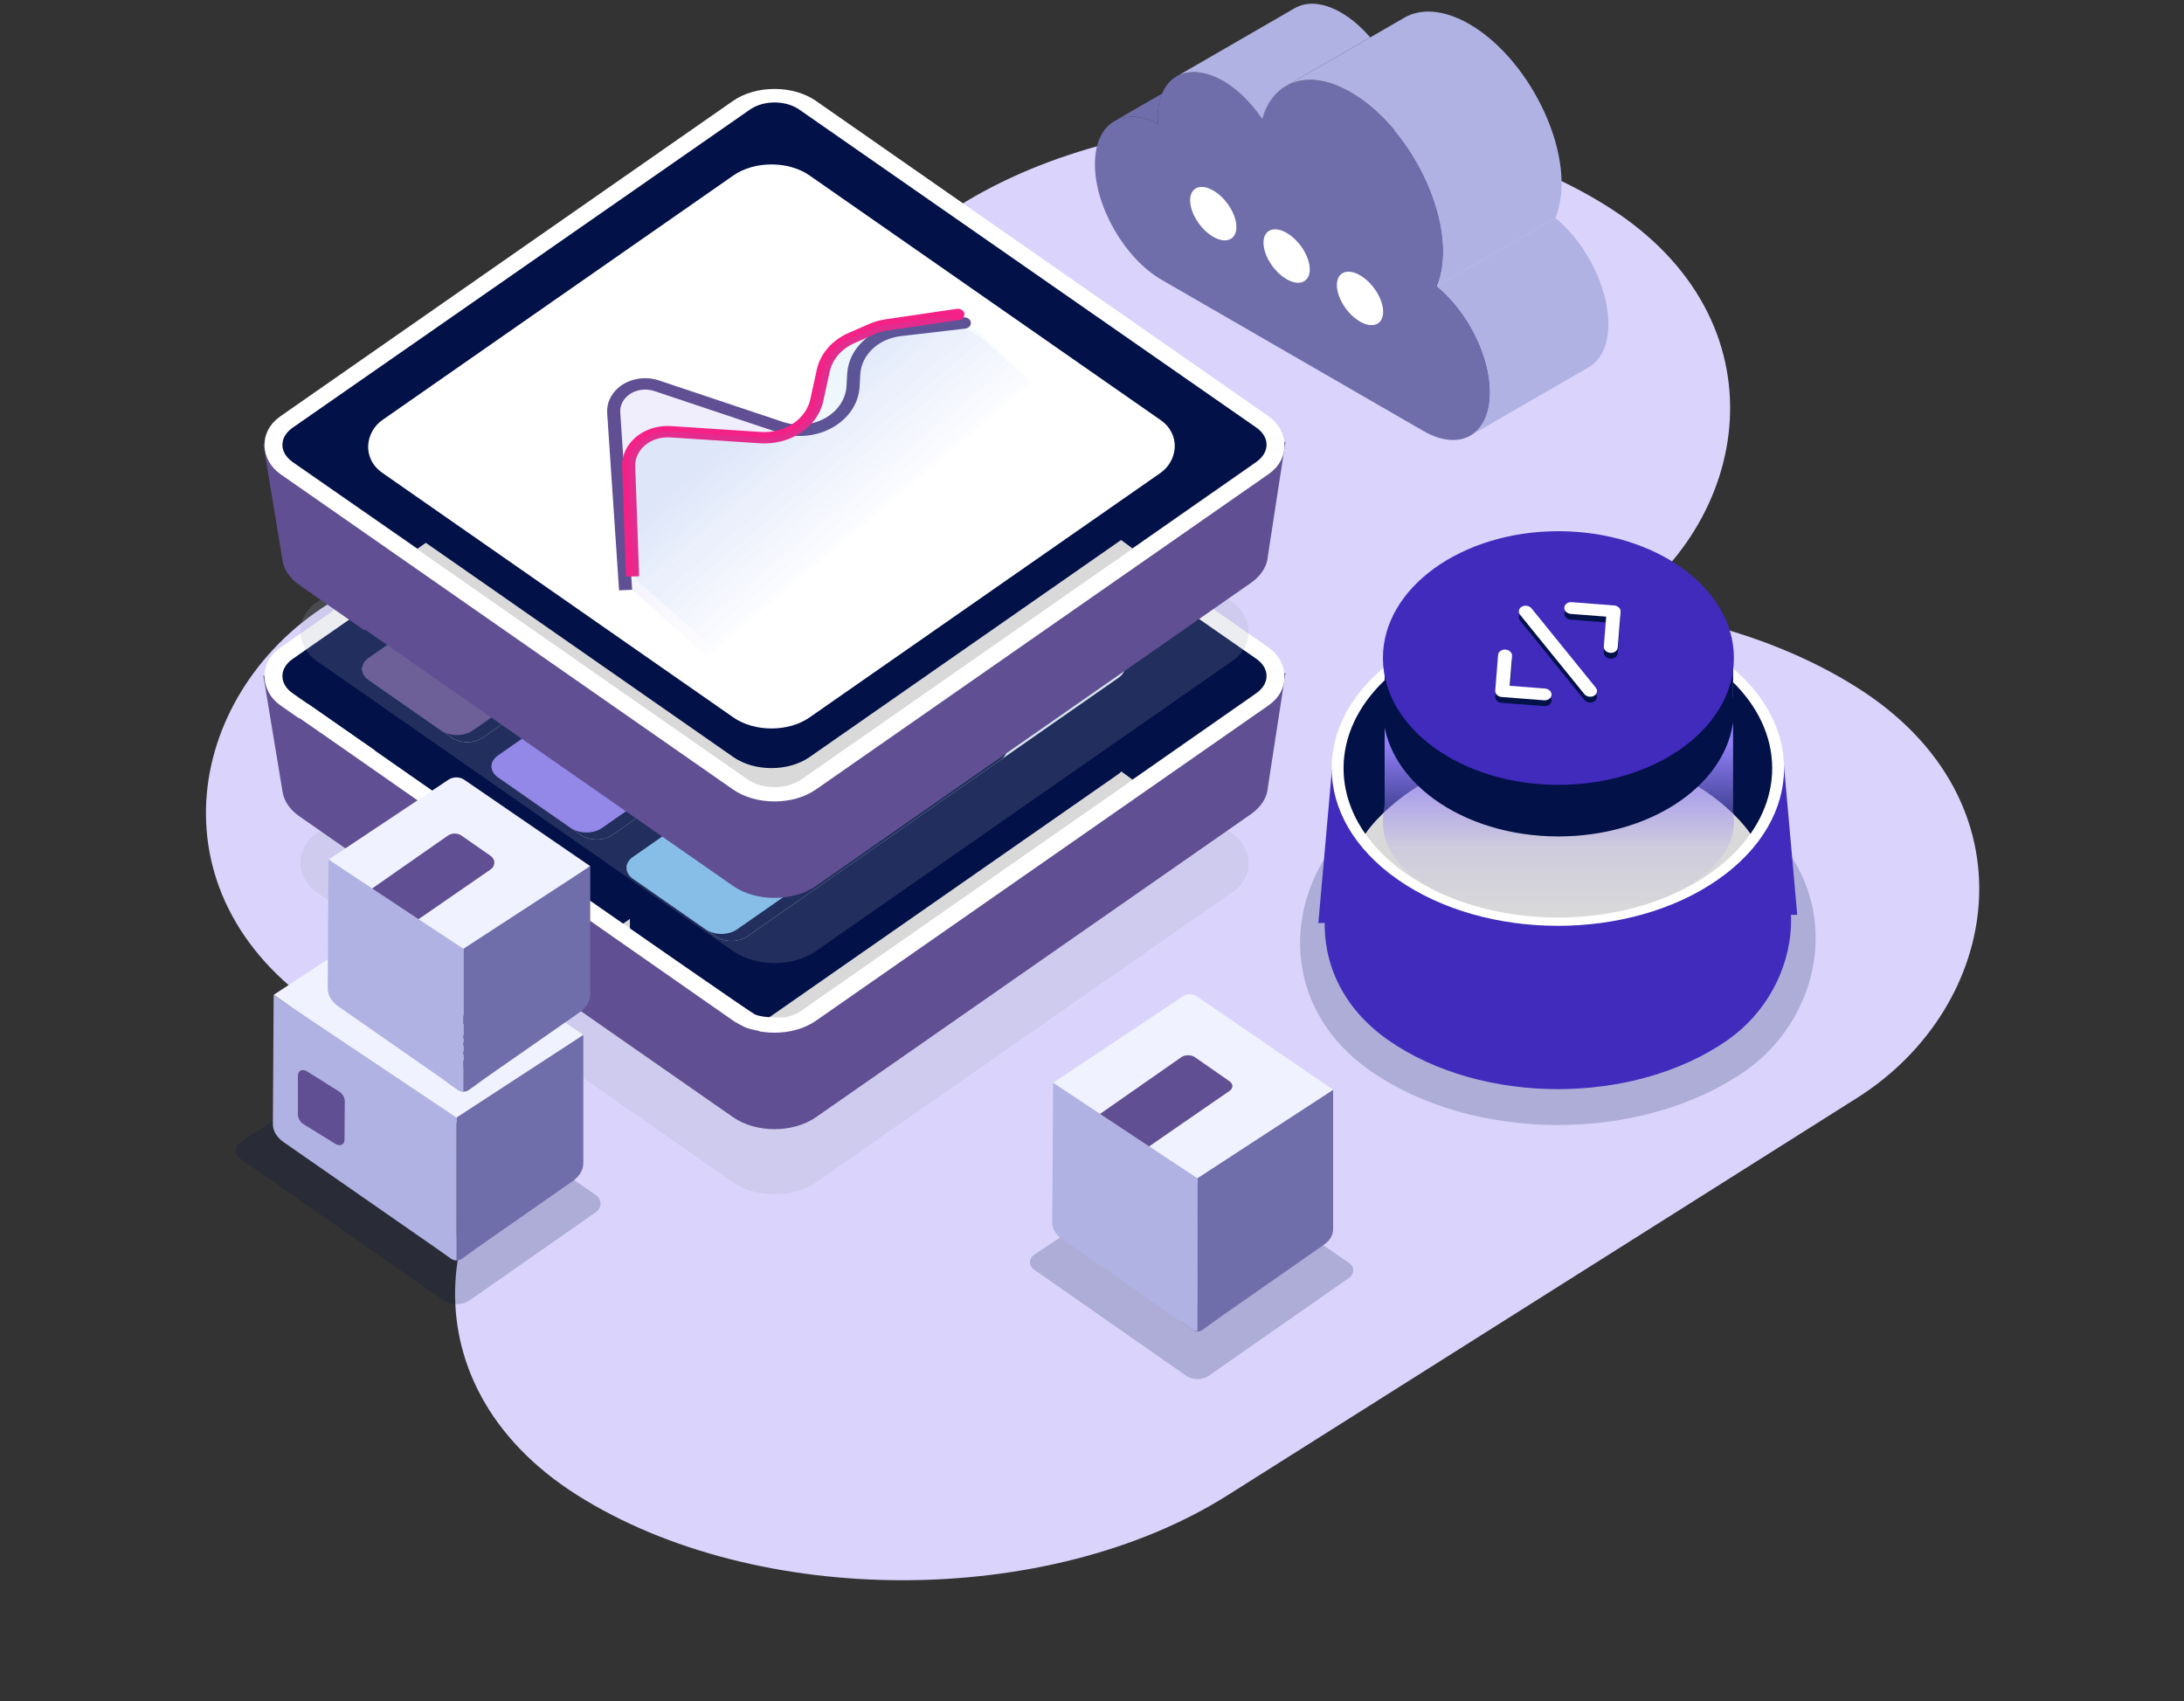 <svg xmlns="http://www.w3.org/2000/svg" width="561" height="437" viewBox="0 0 561 437" fill="none"><rect x="0" y="0" width="561" height="437" fill="#333333" stroke="none"/><rect width="197.454" height="388.531" rx="98.727" transform="matrix(-0.846 -0.534 0.846 -0.534 231.824 436.771)" fill="#DAD4FC"></rect><rect width="197.454" height="388.531" rx="98.727" transform="matrix(-0.846 -0.534 0.846 -0.534 167.832 313.287)" fill="#DAD4FC"></rect><g opacity="0.2"><rect width="156.399" height="156.399" rx="12.963" transform="matrix(-0.821 0.572 0.821 0.572 198.945 132.176)" fill="#9EA3B2"></rect></g><path d="M93.532 221.254L93.761 221.095L188.31 286.96C194.184 291.052 203.708 291.052 209.583 286.96L321.292 209.14C323.961 207.28 325.529 204.79 325.685 202.162L330.199 172.853L309.402 180.387C309.398 180.384 309.395 180.382 309.392 180.38L209.583 110.85C203.709 106.757 194.184 106.757 188.31 110.85L93.819 176.675C90.78 178.792 88.265 181.136 86.274 183.629L67.639 173.501L72.58 203.356C72.94 205.744 74.466 207.972 76.903 209.67L93.532 221.254Z" fill="#604F92"></path><rect y="2.593" width="163.033" height="163.033" rx="10.695" transform="matrix(-0.821 0.572 0.821 0.572 196.813 79.008)" fill="#D9D9D9" stroke="white" stroke-width="4.537"></rect><path d="M192.68 87.53C196.16 85.11 201.795 85.11 205.274 87.53L322.726 169.232C326.208 171.654 326.213 175.584 322.737 178.011L290.891 200.242L209.616 140.822C204.794 137.297 196.743 137.245 191.829 140.709L107.238 200.33L75.163 178.056C71.671 175.631 71.669 171.692 75.158 169.265L192.68 87.53Z" fill="#021148"></path><path d="M198.069 127.335C195.85 125.789 192.252 125.789 190.033 127.335L94.903 193.606C92.684 195.152 92.684 197.658 94.903 199.204L116.187 214.031C118.406 215.577 122.004 215.577 124.223 214.031L219.353 147.761C221.572 146.215 221.572 143.708 219.353 142.162L198.069 127.335Z" fill="#021148"></path><path d="M198.12 102.588C195.901 101.042 192.303 101.042 190.083 102.588L94.703 169.034C92.484 170.58 92.484 173.086 94.703 174.632L115.986 189.459C118.205 191.005 121.804 191.005 124.023 189.459L219.403 123.014C221.623 121.468 221.623 118.961 219.403 117.415L198.12 102.588Z" fill="#CDF5FE"></path><path d="M176.335 117.764C174.115 116.218 170.517 116.218 168.298 117.764L94.702 169.034C92.483 170.58 92.483 173.086 94.702 174.632L115.986 189.459C118.205 191.005 121.803 191.005 124.022 189.459L197.618 138.189C199.837 136.643 199.837 134.137 197.618 132.591L176.335 117.764Z" fill="#021148"></path><path d="M177.807 116.739C175.588 115.193 171.99 115.193 169.771 116.739L94.703 169.034C92.483 170.58 92.483 173.086 94.703 174.632L113.376 187.641C115.595 189.187 119.193 189.187 121.412 187.641L196.48 135.345C198.7 133.799 198.7 131.293 196.48 129.747L177.807 116.739Z" fill="#604F92"></path><path d="M231.307 152.356C229.088 150.81 225.49 150.81 223.271 152.356L128.142 218.626C125.922 220.172 125.922 222.679 128.142 224.225L149.425 239.051C151.644 240.597 155.242 240.597 157.462 239.051L252.591 172.781C254.81 171.235 254.81 168.729 252.591 167.183L231.307 152.356Z" fill="#021148"></path><path d="M127.135 213.343V205.431C127.135 201.65 131.063 199.15 134.487 200.751L141.188 203.883C142.774 204.625 143.877 206.119 144.117 207.853L144.78 212.634C145.21 215.739 142.798 218.508 139.663 218.508H132.3C129.447 218.508 127.135 216.196 127.135 213.343Z" fill="#021148"></path><path d="M231.358 127.609C229.139 126.063 225.541 126.063 223.322 127.609L127.941 194.054C125.722 195.6 125.722 198.107 127.941 199.653L149.225 214.479C151.444 216.025 155.042 216.025 157.261 214.479L252.642 148.034C254.861 146.488 254.861 143.982 252.642 142.436L231.358 127.609Z" fill="#E9E5FD"></path><path d="M175.139 166.773C172.92 165.227 169.322 165.227 167.103 166.773L127.941 194.054C125.722 195.6 125.722 198.107 127.941 199.653L149.225 214.48C151.444 216.026 155.042 216.026 157.261 214.48L196.423 187.198C198.642 185.652 198.642 183.146 196.423 181.6L175.139 166.773Z" fill="#021148"></path><path d="M176.8 165.617C174.58 164.071 170.982 164.071 168.763 165.617L127.941 194.054C125.722 195.6 125.722 198.107 127.941 199.653L146.614 212.661C148.834 214.207 152.432 214.207 154.651 212.661L195.472 184.223C197.692 182.677 197.692 180.171 195.472 178.625L176.8 165.617Z" fill="#907FF5"></path><path d="M265.975 178.411C263.756 176.865 260.158 176.865 257.939 178.411L162.81 244.681C160.59 246.227 160.59 248.733 162.81 250.279L184.093 265.106C186.312 266.652 189.91 266.652 192.13 265.106L287.259 198.836C289.478 197.29 289.478 194.783 287.259 193.237L265.975 178.411Z" fill="#021148"></path><path d="M161.807 239.397V231.485C161.807 227.705 165.734 225.205 169.159 226.806L175.86 229.938C177.446 230.679 178.548 232.174 178.789 233.908L179.451 238.688C179.882 241.793 177.47 244.563 174.335 244.563H166.972C164.119 244.563 161.807 242.25 161.807 239.397Z" fill="#021148"></path><path d="M266.026 153.664C263.807 152.118 260.209 152.118 257.99 153.664L162.609 220.109C160.39 221.655 160.39 224.161 162.609 225.707L183.892 240.534C186.112 242.08 189.71 242.08 191.929 240.534L287.31 174.089C289.529 172.543 289.529 170.036 287.31 168.49L266.026 153.664Z" fill="#E5F3FD"></path><path d="M235.706 174.784C233.487 173.238 229.888 173.238 227.669 174.784L162.607 220.108C160.387 221.654 160.387 224.161 162.607 225.707L183.89 240.534C186.109 242.08 189.707 242.08 191.927 240.534L256.989 195.209C259.208 193.663 259.208 191.156 256.989 189.61L235.706 174.784Z" fill="#021148"></path><path d="M238.296 172.982C236.076 171.436 232.478 171.436 230.259 172.982L162.609 220.109C160.39 221.655 160.39 224.162 162.609 225.708L181.282 238.716C183.501 240.262 187.099 240.262 189.319 238.716L256.969 191.589C259.188 190.043 259.188 187.536 256.969 185.99L238.296 172.982Z" fill="#7FC4F5"></path><path d="M182.176 272.828L75.229 193.104L76.85 184.354L195.387 264.692L182.176 272.828Z" fill="#604F92"></path><path d="M76.849 184.354L188.699 262.42C188.699 262.42 191.227 263.86 192.027 264.116C192.828 264.372 195.484 264.916 195.484 264.916L201.238 261.28C201.238 261.28 196.124 261.62 193.843 260.513C191.562 259.406 79.118 180.789 79.118 180.789L76.849 184.354Z" fill="white"></path><g opacity="0.2"><rect width="156.399" height="156.399" rx="12.963" transform="matrix(-0.821 0.572 0.821 0.572 198.945 72.777)" fill="#9EA3B2"></rect></g><path d="M93.532 161.856L93.761 161.696L188.31 227.562C194.184 231.654 203.708 231.654 209.583 227.562L321.292 149.741C323.961 147.882 325.529 145.391 325.685 142.764L330.199 113.454L309.402 120.988C309.398 120.986 309.395 120.984 309.392 120.982L209.583 51.451C203.709 47.359 194.184 47.359 188.31 51.451L93.819 117.277C90.78 119.394 88.265 121.738 86.274 124.23L67.639 114.103L72.58 143.958C72.94 146.345 74.466 148.574 76.903 150.271L93.532 161.856Z" fill="#604F92"></path><rect y="2.593" width="163.033" height="163.033" rx="10.695" transform="matrix(-0.821 0.572 0.821 0.572 196.813 19.61)" fill="#D9D9D9" stroke="white" stroke-width="4.537"></rect><path d="M192.68 28.131C196.16 25.711 201.795 25.712 205.274 28.132L322.726 109.834C326.208 112.256 326.213 116.186 322.737 118.612L290.891 140.843L209.616 81.424C204.794 77.898 196.743 77.847 191.829 81.31L107.238 140.931L75.163 118.657C71.671 116.232 71.669 112.293 75.158 109.867L192.68 28.131Z" fill="#021148"></path><rect width="121.964" height="121.964" rx="11.886" transform="matrix(0.821 0.572 -0.821 0.572 198.164 61.744)" fill="#021148"></rect><rect width="133.6" height="133.6" rx="11.886" transform="matrix(0.821 0.572 -0.821 0.572 198.164 38.252)" fill="white"></rect><path d="M231.156 84.89L240.826 83.764C245.152 83.26 249.506 84.564 252.558 87.278L264.95 98.296L181.538 168.558L160.642 149.979L157.645 106.021C157.506 103.987 158.393 102.003 160.077 100.585C162.347 98.673 165.699 98.084 168.662 99.075L200.453 109.714C209.204 112.643 218.671 107.323 219.121 99.224L219.296 96.078C219.614 90.354 224.597 85.653 231.156 84.89Z" fill="url(#paint0_linear_3289_18697)" fill-opacity="0.07"></path><path d="M247.938 84.406C248.859 84.299 249.503 83.565 249.375 82.767C249.248 81.969 248.397 81.41 247.476 81.517L247.938 84.406ZM168.666 99.075L168.064 100.434L168.064 100.434L168.666 99.075ZM200.455 109.713L199.853 111.072L200.455 109.713ZM231.158 84.888L231.389 86.333L231.158 84.888ZM219.298 96.076L217.616 96.001L219.298 96.076ZM247.476 81.517L230.927 83.444L231.389 86.333L247.938 84.406L247.476 81.517ZM217.616 96.001L217.441 99.147L220.805 99.298L220.98 96.152L217.616 96.001ZM201.057 108.354L169.268 97.716L168.064 100.434L199.853 111.072L201.057 108.354ZM155.962 106.097L159.019 151.639L162.382 151.481L159.324 105.939L155.962 106.097ZM158.901 99.538C156.869 101.25 155.797 103.642 155.962 106.097L159.324 105.939C159.216 104.327 159.92 102.755 161.255 101.631L158.901 99.538ZM169.268 97.716C165.69 96.518 161.641 97.23 158.901 99.538L161.255 101.631C163.055 100.115 165.714 99.648 168.064 100.434L169.268 97.716ZM217.441 99.147C217.046 106.255 208.737 110.924 201.057 108.354L199.853 111.072C209.675 114.359 220.3 108.388 220.805 99.298L217.441 99.147ZM230.927 83.444C223.565 84.301 217.972 89.577 217.616 96.001L220.98 96.152C221.259 91.129 225.632 87.003 231.389 86.333L230.927 83.444Z" fill="#604F92"></path><path d="M246.334 82.198C247.251 82.064 247.865 81.311 247.706 80.517C247.547 79.724 246.675 79.189 245.758 79.324L246.334 82.198ZM211.469 95.192L209.814 94.915L211.469 95.192ZM227.821 83.438L228.109 84.875L227.821 83.438ZM223.929 84.546L224.693 85.848L223.929 84.546ZM245.758 79.324L227.533 82.001L228.109 84.875L246.334 82.198L245.758 79.324ZM223.165 83.245L217.984 85.51L219.512 88.113L224.693 85.848L223.165 83.245ZM209.814 94.915L208.157 102.503L211.467 103.055L213.124 95.468L209.814 94.915ZM195.425 110.948L172.361 109.441L172.121 112.349L195.185 113.855L195.425 110.948ZM159.806 119.831L160.804 148.101L164.171 148.023L163.172 119.753L159.806 119.831ZM163.331 112.275C160.984 114.251 159.705 116.992 159.806 119.831L163.172 119.753C163.101 117.73 164.012 115.777 165.685 114.368L163.331 112.275ZM172.361 109.441C169.016 109.223 165.729 110.254 163.331 112.275L165.685 114.368C167.394 112.928 169.737 112.193 172.121 112.349L172.361 109.441ZM208.157 102.503C207.018 107.716 201.543 111.347 195.425 110.948L195.185 113.855C203.009 114.366 210.011 109.722 211.467 103.055L208.157 102.503ZM217.984 85.51C213.72 87.375 210.703 90.849 209.814 94.915L213.124 95.468C213.819 92.288 216.178 89.572 219.512 88.113L217.984 85.51ZM227.533 82.001C226.012 82.224 224.54 82.643 223.165 83.245L224.693 85.848C225.768 85.377 226.92 85.049 228.109 84.875L227.533 82.001Z" fill="#F42287"></path><path d="M227.821 83.438L238.91 81.809C243.377 81.153 247.939 82.444 251.108 85.262L264.627 97.282L182.849 166.166L162.488 148.062L161.489 119.792C161.403 117.361 162.498 115.014 164.508 113.321C166.562 111.591 169.377 110.708 172.241 110.895L195.305 112.401C202.276 112.856 208.515 108.719 209.812 102.779L211.469 95.192C212.261 91.568 214.949 88.474 218.748 86.812L223.929 84.546C225.154 84.01 226.466 83.636 227.821 83.438Z" fill="url(#paint1_linear_3289_18697)" fill-opacity="0.09"></path><path d="M298.49 24.048C297.666 26.068 297.254 28.637 297.431 31.775C293.077 29.559 289.174 29.441 286.29 31.108C283.172 32.873 281.25 36.698 281.25 42.17C281.25 53.114 288.919 66.411 298.411 71.883C320.789 84.828 343.187 97.733 365.585 110.677C370.429 113.482 374.823 113.678 377.941 111.736C380.922 109.893 382.746 106.107 382.746 100.773C382.746 91.241 376.901 79.924 369.135 73.531C375.156 58.723 363.251 33.109 347.031 23.753C340.579 20.027 334.754 19.635 330.498 22.008C330.458 22.047 330.4 22.047 330.36 22.086C327.497 23.734 325.379 26.637 324.28 30.598C317.102 20.105 307.865 16.457 302.314 19.576C300.686 20.478 299.372 21.969 298.509 24.028L298.49 24.048Z" fill="#6F6EAB"></path><path d="M298.488 24.048C294.409 26.382 290.349 28.755 286.289 31.089C289.153 29.441 293.075 29.539 297.429 31.775C297.253 28.637 297.665 26.088 298.488 24.048Z" fill="#6F6EAB"></path><path d="M332.674 2.043C322.554 7.887 312.414 13.752 302.294 19.596C307.844 16.478 317.101 20.126 324.26 30.619C325.358 26.637 327.496 23.735 330.34 22.107C330.379 22.067 330.438 22.067 330.477 22.028C337.636 17.87 344.814 13.752 351.973 9.613C349.717 7.005 347.187 4.789 344.5 3.239C339.872 0.572 335.714 0.317 332.674 2.062V2.043Z" fill="#AFB2E2"></path><path d="M360.621 4.612C357.757 6.26 354.855 7.946 351.991 9.594C344.833 13.732 337.654 17.851 330.496 22.009C334.752 19.616 340.596 20.008 347.029 23.754C363.249 33.11 375.154 58.724 369.133 73.532L399.533 55.978C405.573 41.151 393.61 15.537 377.429 6.181C370.898 2.435 364.995 2.082 360.739 4.534C360.699 4.534 360.66 4.573 360.621 4.593V4.612Z" fill="#AFB2E2"></path><path d="M399.533 55.977L369.134 73.531C376.9 79.905 382.745 91.241 382.745 100.773C382.745 106.108 380.921 109.893 377.94 111.737C387.981 105.951 398.062 100.126 408.104 94.32C411.203 92.536 413.145 88.692 413.145 83.22C413.145 73.688 407.3 62.352 399.533 55.977Z" fill="#AFB2E2"></path><path d="M343.4 73.217C343.4 76.493 346.067 80.709 349.342 82.592C352.618 84.495 355.285 83.357 355.285 80.082C355.285 76.806 352.618 72.59 349.342 70.707C346.067 68.804 343.4 69.942 343.4 73.217Z" fill="white"></path><path d="M324.552 62.332C324.552 65.607 327.22 69.824 330.495 71.707C333.77 73.609 336.438 72.471 336.438 69.196C336.438 65.921 333.77 61.704 330.495 59.821C327.22 57.919 324.552 59.056 324.552 62.332Z" fill="white"></path><path d="M305.705 51.447C305.705 54.722 308.372 58.939 311.647 60.822C314.923 62.724 317.59 61.587 317.59 58.311C317.59 55.036 314.923 50.819 311.647 48.936C308.372 47.034 305.705 48.172 305.705 51.447Z" fill="white"></path><path d="M95.169 271.509C97.012 270.304 99.893 270.329 101.691 271.568L152.872 306.823C154.723 308.098 154.733 310.178 152.895 311.462L120.583 334.029C118.748 335.31 115.768 335.311 113.932 334.03L62.023 297.83C60.149 296.524 60.197 294.396 62.13 293.131L95.169 271.509Z" fill="#021148" fill-opacity="0.2"></path><path d="M101.402 235.13C102.507 234.406 104.237 234.421 105.316 235.164L149.837 265.819L117.451 288.435L70.28 255.538L101.402 235.13Z" fill="#F1F2FF"></path><path d="M121.378 261.561L129.667 267.335C130.165 267.683 130.162 268.247 129.659 268.591L121.611 274.101C121.112 274.443 120.31 274.439 119.818 274.092L111.666 268.339C111.177 267.993 111.178 267.437 111.67 267.093L119.58 261.562C120.076 261.215 120.881 261.215 121.378 261.561Z" fill="white" stroke="#021148" stroke-width="1.827"></path><line x1="115.945" y1="268.137" x2="120.204" y2="271.306" stroke="#021148" stroke-width="0.669" stroke-linecap="round"></line><line x1="118.546" y1="265.939" x2="121.759" y2="268.278" stroke="#021148" stroke-width="0.669" stroke-linecap="round"></line><line x1="117.355" y1="266.891" x2="121.615" y2="270.059" stroke="#021148" stroke-width="0.669" stroke-linecap="round"></line><line x1="121.406" y1="265.504" x2="124.4" y2="267.765" stroke="#021148" stroke-width="0.669" stroke-linecap="round"></line><path fill-rule="evenodd" clip-rule="evenodd" d="M149.841 298.754L149.84 265.827L117.239 287.062V317.52L113.051 321.285L115.893 323.29C116.742 323.888 117.876 323.881 118.717 323.273L122.788 320.331L147.092 303.38C148.852 302.153 149.841 300.489 149.841 298.754Z" fill="#6F6EAB"></path><path d="M117.266 287.069L70.295 255.623L70.094 288.7C70.084 290.449 71.077 292.128 72.854 293.363L114.311 322.181C114.311 322.181 115.374 322.95 115.945 323.341C116.515 323.732 117.258 323.732 117.258 323.732L117.266 287.069Z" fill="#AFB2E2"></path><path d="M77.982 288.765C77.128 288.239 76.523 287.204 76.523 286.27L76.523 276.276C76.523 274.977 77.663 274.441 78.848 275.183L87.118 280.362C87.969 280.895 88.567 281.931 88.56 282.862L88.492 292.73C88.484 294.013 87.359 294.543 86.184 293.819L77.982 288.765Z" fill="#604F92"></path><path d="M115.268 200.223C116.37 199.489 118.109 199.498 119.195 200.243L151.62 222.478L119.223 245.087L84.397 220.789L115.268 200.223Z" fill="#F1F2FF"></path><path d="M117.823 215.641L125.316 220.861C125.883 221.256 125.881 221.898 125.311 222.291L106.687 235.149L97.366 228.491L115.774 215.642C116.339 215.247 117.257 215.247 117.823 215.641Z" fill="#604F92" stroke="#604F92" stroke-width="2.497"></path><path fill-rule="evenodd" clip-rule="evenodd" d="M151.618 255.404L151.617 222.478L119.016 243.712V274.171L114.828 277.935L117.671 279.94C118.519 280.538 119.653 280.532 120.494 279.924L124.565 276.982L148.869 260.031C150.629 258.803 151.618 257.139 151.618 255.404Z" fill="#6F6EAB"></path><path d="M119.047 243.718L84.392 220.789L84.191 253.87C84.18 255.616 85.171 257.293 86.944 258.527L116.092 278.83C116.092 278.83 117.155 279.599 117.726 279.991C118.297 280.382 119.039 280.382 119.039 280.382L119.047 243.718Z" fill="#AFB2E2"></path><path d="M302.296 297.859C303.867 296.812 306.346 296.825 307.895 297.887L346.422 324.305C348.012 325.395 348.023 327.179 346.447 328.28L310.439 353.409C308.869 354.505 306.32 354.505 304.749 353.409L265.725 326.183C264.132 325.072 264.162 323.265 265.791 322.18L302.296 297.859Z" fill="#021148" fill-opacity="0.2"></path><path d="M303.976 255.836C304.918 255.208 306.406 255.215 307.335 255.853L342.448 279.931L307.784 304.123L270.52 278.124L303.976 255.836Z" fill="#F1F2FF"></path><path d="M303.435 271.548C304.402 270.872 305.973 270.872 306.942 271.546L315.84 277.745C316.811 278.422 316.808 279.519 315.832 280.193L294.352 295.022L282.219 286.356L303.435 271.548Z" fill="#604F92"></path><path fill-rule="evenodd" clip-rule="evenodd" d="M342.444 315.743L342.444 279.931L307.561 302.651V335.246L303.082 339.272L306.427 341.632C307.153 342.143 308.124 342.138 308.843 341.618L313.629 338.159L340.093 319.702C341.599 318.651 342.444 317.228 342.444 315.743Z" fill="#6F6EAB"></path><path d="M307.595 302.658L270.515 278.123L270.296 314.105C270.287 315.599 271.135 317.033 272.651 318.09L304.434 340.228C304.434 340.228 305.572 341.051 306.182 341.469C306.793 341.888 307.587 341.888 307.587 341.888L307.595 302.658Z" fill="#AFB2E2"></path><g opacity="0.2"><rect width="117.23" height="117.23" rx="58.615" transform="matrix(0.821 0.572 -0.821 0.572 400.168 174.498)" fill="#021148"></rect></g><path d="M458.088 194.94L461.657 234.969L338.641 237.085L342.374 194.94H458.088Z" fill="#402BBD"></path><rect width="106.059" height="106.059" rx="53.029" transform="matrix(0.821 0.572 -0.821 0.572 400.172 176.184)" fill="#402BBD"></rect><path d="M359.081 168.702C381.773 152.895 418.563 152.895 441.255 168.702C463.946 184.51 463.946 210.14 441.255 225.947C418.563 241.755 381.773 241.755 359.081 225.947C336.39 210.14 336.39 184.51 359.081 168.702Z" fill="white"></path><path d="M361.244 170.209C382.741 155.234 417.596 155.234 439.093 170.209C460.59 185.185 460.59 209.466 439.093 224.441C417.596 239.417 382.741 239.417 361.244 224.441C339.747 209.466 339.747 185.185 361.244 170.209Z" fill="#D9D9D9"></path><path d="M361.244 170.209C382.741 155.234 417.596 155.234 439.093 170.209C456.164 182.102 459.679 199.862 449.637 214.171C449.637 214.171 435.839 192.587 400.168 192.587C364.498 192.587 350.7 214.171 350.7 214.171C340.658 199.862 344.173 182.102 361.244 170.209Z" fill="#021148"></path><path fill-rule="evenodd" clip-rule="evenodd" d="M445.173 208.188C445.314 209.236 445.386 210.3 445.386 211.375C445.386 224.118 425.203 235.656 400.306 235.656C375.409 235.656 355.227 225.087 355.227 211.375C355.227 209.822 355.377 208.294 355.668 206.798V171.671H445.173V208.188Z" fill="url(#paint2_linear_3289_18697)"></path><path fill-rule="evenodd" clip-rule="evenodd" d="M445.162 185.531C445.31 184.456 445.386 183.364 445.386 182.26C445.386 181.157 445.31 180.065 445.162 178.99V170.092H442.136C435.466 158.127 419.251 149.682 400.306 149.682C381.362 149.682 365.147 158.127 358.476 170.092H355.67V177.674C355.378 179.173 355.227 180.704 355.227 182.26C355.227 200.253 375.409 214.839 400.306 214.839C423.455 214.839 442.529 202.229 445.093 185.996H445.162V185.531Z" fill="#021148"></path><ellipse cx="400.306" cy="169.017" rx="45.08" ry="32.579" fill="#402BBD"></ellipse><path d="M390.753 157.411C390.068 157.902 389.944 158.759 390.463 159.399L406.974 179.774C407.58 180.524 408.81 180.677 409.611 180.104C410.295 179.614 410.42 178.757 409.901 178.117L393.39 157.742C392.783 156.992 391.553 156.838 390.753 157.411ZM385.423 168.686C385.077 168.933 384.846 169.295 384.813 169.711L384.082 178.869C384.016 179.703 384.764 180.441 385.753 180.517L396.627 181.36C397.615 181.437 398.472 180.823 398.539 179.991C398.605 179.159 397.856 178.421 396.868 178.344L387.785 177.639L388.395 169.989C388.463 169.157 387.714 168.418 386.725 168.342C386.231 168.304 385.769 168.438 385.423 168.686ZM402.435 156.498C402.089 156.746 401.858 157.108 401.825 157.524C401.759 158.356 402.508 159.095 403.496 159.171L412.579 159.876L411.969 167.526C411.902 168.358 412.651 169.096 413.639 169.173C414.627 169.25 415.484 168.636 415.55 167.804L416.281 158.646C416.348 157.812 415.6 157.074 414.611 156.999L403.736 156.155C403.243 156.117 402.781 156.25 402.435 156.498Z" fill="#021148"></path><path d="M390.753 155.922C390.068 156.413 389.944 157.269 390.463 157.91L406.974 178.285C407.58 179.035 408.81 179.188 409.611 178.615C410.295 178.125 410.42 177.267 409.901 176.627L393.39 156.252C392.783 155.502 391.553 155.349 390.753 155.922ZM385.423 167.196C385.077 167.444 384.846 167.806 384.813 168.222L384.082 177.38C384.016 178.214 384.764 178.952 385.753 179.027L396.627 179.871C397.615 179.948 398.472 179.334 398.539 178.502C398.605 177.67 397.856 176.931 396.868 176.855L387.785 176.15L388.395 168.5C388.463 167.667 387.714 166.929 386.725 166.853C386.231 166.815 385.769 166.948 385.423 167.196ZM402.435 155.009C402.089 155.257 401.858 155.619 401.825 156.035C401.759 156.867 402.508 157.606 403.496 157.682L412.579 158.387L411.969 166.037C411.902 166.869 412.651 167.607 413.639 167.684C414.627 167.761 415.484 167.147 415.55 166.315L416.281 157.157C416.348 156.323 415.6 155.585 414.611 155.51L403.736 154.666C403.243 154.627 402.781 154.761 402.435 155.009Z" fill="white"></path><defs><linearGradient id="paint0_linear_3289_18697" x1="174.774" y1="89.114" x2="216.725" y2="138.918" gradientUnits="userSpaceOnUse"><stop offset="0.409" stop-color="#2D0FE0"></stop><stop offset="1" stop-color="#907FF5" stop-opacity="0.28"></stop></linearGradient><linearGradient id="paint1_linear_3289_18697" x1="182.485" y1="96.73" x2="218.452" y2="139.429" gradientUnits="userSpaceOnUse"><stop offset="0.351" stop-color="#2B99D7"></stop><stop offset="1" stop-color="#2B99D7" stop-opacity="0"></stop></linearGradient><linearGradient id="paint2_linear_3289_18697" x1="400.306" y1="171.671" x2="400.306" y2="235.656" gradientUnits="userSpaceOnUse"><stop offset="0.306" stop-color="#907FF5"></stop><stop offset="0.719" stop-color="#907FF5" stop-opacity="0.15"></stop><stop offset="0.99" stop-color="#907FF5" stop-opacity="0"></stop></linearGradient></defs></svg>